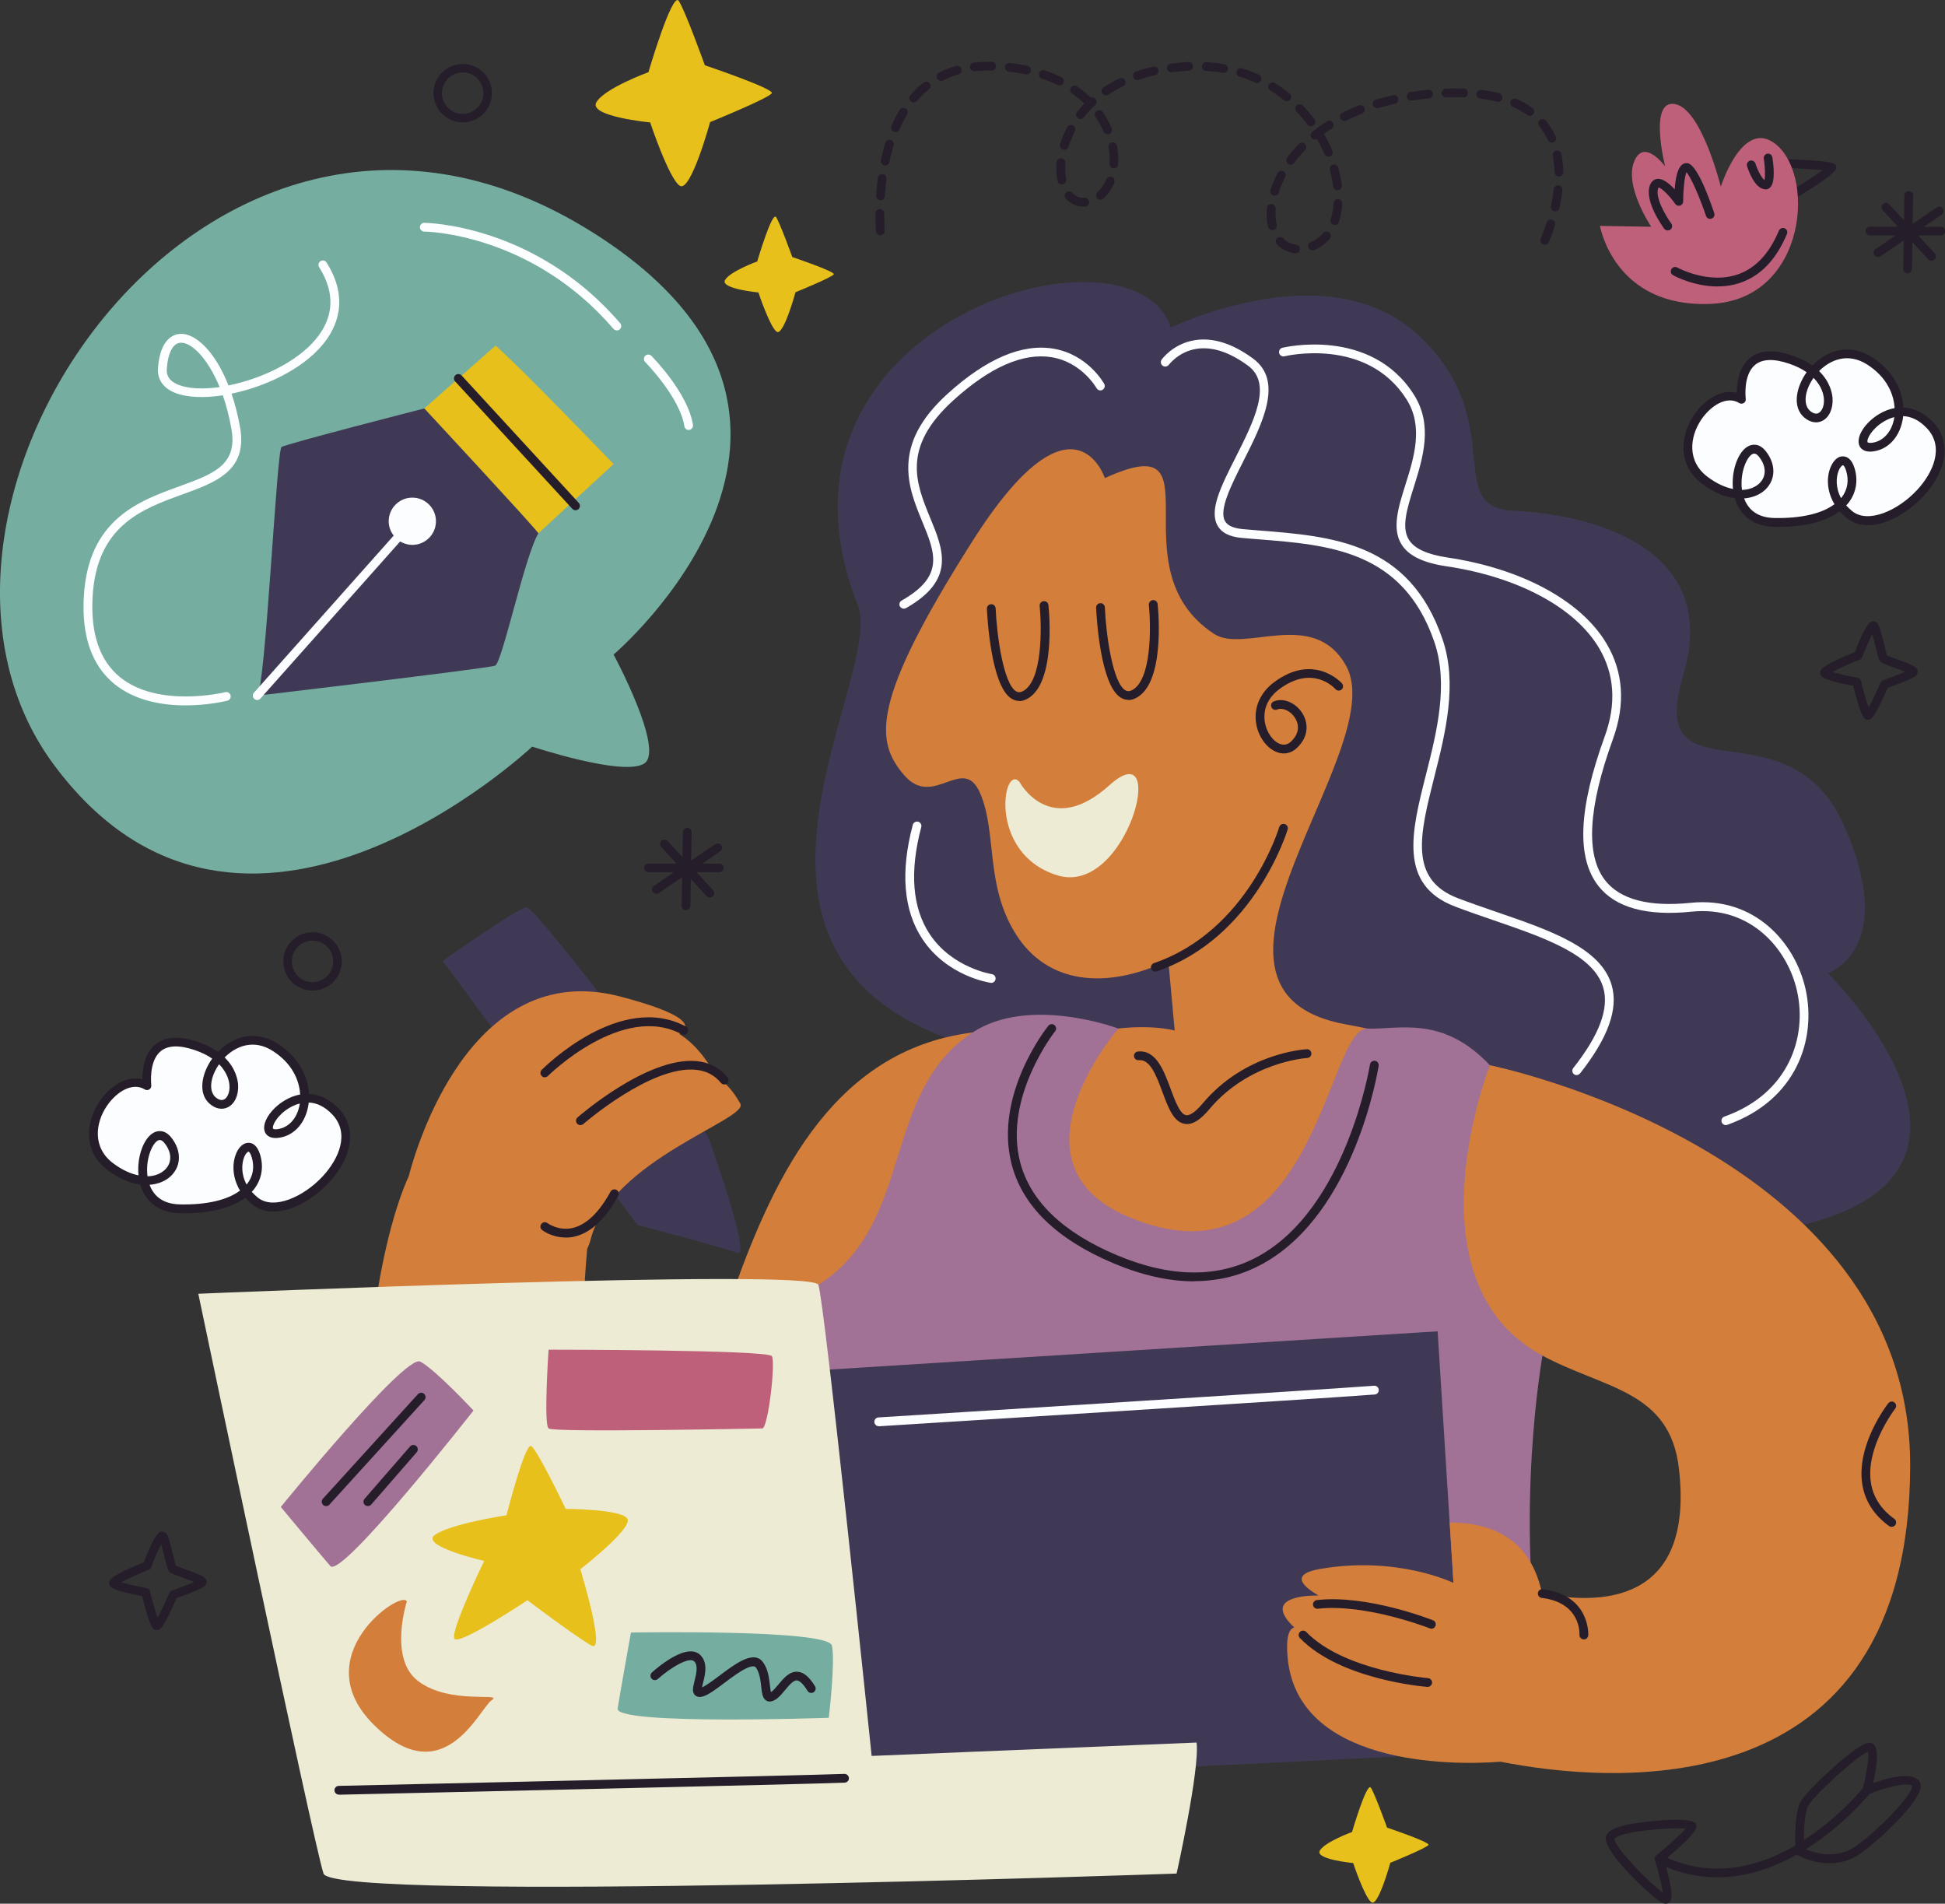 <svg xmlns="http://www.w3.org/2000/svg" id="Warstwa_2" viewBox="0 0 222.27 217.52"><rect x="0" y="0" width="222.27" height="217.52" fill="#333333" stroke="none"/><defs><style>      .cls-1 {        fill: #be607a;      }      .cls-2 {        fill: #fcfdff;      }      .cls-3 {        fill: #76ada1;      }      .cls-4 {        fill: #403955;      }      .cls-5 {        fill: #e8c01b;      }      .cls-6 {        fill: #261d2a;      }      .cls-7 {        fill: #a17296;      }      .cls-8 {        fill: #d37e3a;      }      .cls-9 {        fill: #eeebd5;      }    </style></defs><g id="OBJECTS"><g><path class="cls-6" d="M33.68,112.5h-.01c-1.45-1.14-1.72-3.24-.59-4.69,1.12-1.45,3.22-1.72,4.67-.6.72.56,1.17,1.34,1.28,2.23.11.88-.13,1.76-.67,2.46-1.12,1.45-3.22,1.72-4.67.6ZM37.17,107.98c-1.04-.8-2.53-.61-3.33.42-.8,1.03-.61,2.53.42,3.33h0c1.03.8,2.52.61,3.32-.42.39-.5.56-1.12.48-1.75-.08-.63-.4-1.19-.9-1.58Z"></path><path class="cls-6" d="M50.84,13.29h-.01c-1.45-1.14-1.72-3.24-.59-4.69,1.12-1.45,3.22-1.72,4.67-.6.72.56,1.17,1.34,1.28,2.23.11.88-.13,1.76-.67,2.46-1.12,1.45-3.22,1.72-4.67.6ZM54.33,8.77c-1.04-.8-2.53-.61-3.33.42-.8,1.03-.61,2.53.42,3.33h0c1.03.8,2.52.61,3.32-.42.39-.5.56-1.12.48-1.75-.08-.63-.4-1.19-.9-1.58Z"></path><g><path class="cls-2" d="M16.81,124.08s-.89-6.75,5.61-4.56c6.49,2.18,4.38,8.36,1.9,6.25-2.48-2.11,2.17-9.28,7.14-6.09,4.97,3.19,3.86,9.39.33,9.85-3.53.46,2.13-7.21,6.58-2.48,4.44,4.74-5.26,13.37-9.22,10.2-3.97-3.18-.86-8.3.09-5.18.95,3.12-1.61,6.19-8.65,6.07-7.03-.12-3.83-10.94-1.37-7.79,2.46,3.15-1.62,6.7-6.58,2.99-4.96-3.71.7-11.38,4.18-9.25Z"></path><path class="cls-6" d="M20.98,138.63c-.13,0-.26,0-.4,0-2.32-.04-3.96-1.22-4.54-3.27-1.12-.15-2.39-.65-3.71-1.63-2.88-2.16-2.55-5.53-.93-7.91,1.16-1.72,3.1-2.98,4.87-2.51,0-1.07.2-2.9,1.48-3.96,1.11-.91,2.73-1.02,4.83-.31.96.32,1.73.72,2.33,1.15,1.66-1.72,4.25-2.6,6.82-.94,2.51,1.61,3.47,3.85,3.58,5.75,1.23.05,2.42.63,3.43,1.7,2.03,2.17,1.59,5.47-1.13,8.41-2.46,2.66-6.37,4.45-8.77,2.52-.31-.25-.58-.51-.81-.77-1.56,1.16-3.99,1.78-7.04,1.78ZM17.1,135.39c.41,1.11,1.35,2.2,3.5,2.23,3.01.06,5.4-.5,6.83-1.58-.85-1.41-.92-2.95-.5-4.09.32-.86.87-1.39,1.5-1.37.33,0,.94.19,1.29,1.33.43,1.4.2,2.79-.64,3.91-.09.13-.2.25-.31.36.2.22.43.45.69.66,1.83,1.47,5.27-.11,7.41-2.42,1.86-2.01,3.13-4.91,1.13-7.05-.94-1-1.88-1.36-2.72-1.39-.02.23-.06.45-.11.66-.42,1.87-1.69,3.16-3.32,3.37-1.17.15-1.51-.46-1.6-.73-.34-.98.67-2.56,2.25-3.52.59-.36,1.2-.59,1.8-.7-.09-1.63-.92-3.56-3.12-4.97-2.18-1.4-4.21-.57-5.51.74,1.28,1.24,1.5,2.57,1.54,3.09.08,1.18-.37,2.2-1.17,2.6-.64.32-1.39.19-2.06-.38-1.41-1.2-.93-3.5.27-5.18-.52-.36-1.18-.7-2.01-.98-1.75-.59-3.05-.54-3.87.13-1.41,1.16-1.08,3.87-1.08,3.89.02.19-.06.38-.22.48-.16.1-.37.11-.53,0-1.41-.87-3.24.29-4.32,1.88-1.35,1.99-1.65,4.78.7,6.55,1.04.78,2.03,1.22,2.91,1.39-.21-2.08.59-4.35,1.82-4.92.32-.15,1.16-.39,1.95.63,1.13,1.45,1.13,3.14,0,4.3-.58.59-1.45.99-2.5,1.07ZM28.4,131.59c-.07,0-.33.17-.53.72-.24.66-.34,1.84.31,3.04.03-.04.07-.08.1-.12.65-.87.82-1.91.48-3.02-.16-.52-.32-.62-.36-.62ZM18.26,130.26c-.08,0-.14.03-.18.04-.71.33-1.48,2.24-1.22,4.11.87-.02,1.57-.33,2.03-.79.78-.79.75-1.94-.07-2.98-.24-.31-.43-.38-.56-.38ZM34.26,126.09c-.49.12-.91.33-1.24.53-1.33.81-1.95,1.98-1.82,2.33.02.07.21.11.53.07,1.2-.16,2.15-1.15,2.47-2.59.02-.11.04-.22.06-.33ZM25.04,121.6c-1.04,1.48-1.21,3.08-.4,3.78.25.21.61.42.96.25.35-.17.69-.76.62-1.64-.03-.4-.2-1.4-1.19-2.39Z"></path></g><g><path class="cls-2" d="M199.03,45.65s-.89-6.75,5.61-4.56c6.49,2.18,4.38,8.36,1.9,6.25-2.48-2.11,2.17-9.28,7.14-6.09,4.97,3.19,3.86,9.39.33,9.85-3.53.46,2.13-7.21,6.58-2.48,4.44,4.74-5.26,13.37-9.22,10.2-3.97-3.18-.86-8.3.09-5.18.95,3.12-1.61,6.19-8.65,6.07-7.03-.12-3.83-10.94-1.37-7.79,2.46,3.15-1.62,6.7-6.58,2.99-4.96-3.71.7-11.38,4.18-9.25Z"></path><path class="cls-6" d="M203.19,60.2c-.13,0-.26,0-.4,0-2.32-.04-3.96-1.22-4.54-3.27-1.12-.15-2.39-.65-3.71-1.63-2.88-2.16-2.55-5.53-.93-7.91,1.16-1.72,3.1-2.98,4.87-2.51,0-1.07.2-2.9,1.48-3.96,1.11-.91,2.73-1.02,4.83-.31.96.32,1.73.72,2.33,1.15,1.66-1.72,4.25-2.59,6.82-.94,2.51,1.61,3.47,3.85,3.58,5.75,1.23.05,2.42.63,3.43,1.7,2.03,2.17,1.59,5.47-1.13,8.41-2.46,2.66-6.37,4.45-8.77,2.52-.31-.25-.58-.51-.81-.77-1.56,1.16-3.99,1.78-7.04,1.78ZM199.32,56.96c.41,1.11,1.35,2.2,3.49,2.23,3.02.05,5.4-.5,6.83-1.58-.85-1.41-.92-2.95-.5-4.09.32-.86.89-1.43,1.5-1.37.33,0,.94.19,1.29,1.33.43,1.4.2,2.79-.64,3.91-.09.13-.2.25-.31.36.2.22.43.45.69.66,1.84,1.47,5.27-.11,7.41-2.42,1.86-2.01,3.13-4.92,1.13-7.05-.94-1-1.88-1.36-2.72-1.39-.02.23-.06.45-.11.66-.42,1.87-1.69,3.16-3.32,3.37-1.17.15-1.51-.46-1.6-.73-.34-.98.67-2.56,2.25-3.52.59-.36,1.2-.59,1.8-.7-.09-1.63-.92-3.56-3.12-4.97-2.18-1.4-4.21-.57-5.51.74,1.28,1.24,1.5,2.57,1.54,3.09.08,1.18-.37,2.2-1.17,2.6-.64.32-1.39.18-2.06-.38-1.41-1.2-.93-3.49.27-5.18-.52-.36-1.18-.7-2.01-.98-1.75-.59-3.05-.54-3.87.13-1.42,1.17-1.08,3.86-1.08,3.89.03.19-.06.38-.22.48-.16.1-.37.11-.53,0-1.41-.87-3.24.29-4.32,1.88-1.35,1.99-1.65,4.78.7,6.55,1.04.78,2.03,1.22,2.91,1.39-.21-2.08.59-4.35,1.82-4.92.32-.15,1.16-.39,1.95.63,1.13,1.45,1.13,3.14,0,4.3-.58.59-1.45.99-2.5,1.07ZM210.61,53.16c-.07,0-.33.17-.53.72-.24.66-.34,1.84.31,3.04.03-.04.07-.08.1-.12.65-.87.82-1.91.48-3.02-.16-.52-.33-.63-.36-.62ZM200.47,51.83c-.08,0-.14.03-.18.04-.71.33-1.48,2.24-1.22,4.11.87-.02,1.57-.33,2.03-.79.78-.79.75-1.93-.07-2.98-.24-.31-.43-.38-.56-.38ZM216.48,47.66c-.49.12-.91.33-1.24.53-1.33.81-1.95,1.98-1.82,2.33.02.07.21.11.53.07,1.2-.16,2.15-1.15,2.47-2.59.02-.11.04-.22.06-.33ZM207.25,43.17c-1.04,1.48-1.21,3.08-.4,3.78.25.21.61.42.96.25.35-.17.69-.76.62-1.64-.03-.4-.2-1.4-1.19-2.39Z"></path></g><path class="cls-6" d="M213.47,82.25c-.37,0-.72,0-1.69-3.88-3.29-.63-3.58-1.02-3.67-1.15-.09-.12-.13-.35-.09-.5.06-.21.2-.7,3.95-2.21,1.35-3.52,1.81-3.52,2.11-3.52.16,0,.37.11.47.24.24.32.46,1.17.79,2.51.1.42.23.93.3,1.16.2.09.63.24.99.37,1.93.69,2.43.93,2.52,1.39.03.17-.05.42-.18.54-.39.35-2.26,1.05-3.24,1.39-1.59,3.62-1.93,3.64-2.23,3.65,0,0-.02,0-.03,0ZM209.38,76.79c.66.19,1.86.46,2.9.66.19.04.35.18.39.37.27,1.08.62,2.32.87,3.02.36-.66.92-1.82,1.36-2.84.06-.13.16-.23.29-.27.89-.31,1.9-.7,2.53-.97-.44-.19-1.04-.4-1.43-.54-1.1-.4-1.31-.48-1.45-.67-.12-.17-.2-.44-.48-1.56-.1-.42-.26-1.06-.4-1.54-.33.62-.79,1.69-1.14,2.63-.05.13-.15.24-.28.29-1.16.46-2.48,1.05-3.17,1.44Z"></path><path class="cls-6" d="M17.93,186.26c-.37,0-.72,0-1.69-3.88-3.29-.63-3.58-1.02-3.67-1.15-.09-.12-.13-.35-.09-.5.06-.21.2-.7,3.95-2.21,1.35-3.52,1.81-3.52,2.11-3.52.16,0,.37.11.47.24.24.32.46,1.17.79,2.51.1.42.23.93.3,1.16.2.09.63.24.99.37,1.93.69,2.43.93,2.52,1.39.03.17-.05.42-.18.54-.39.35-2.26,1.05-3.24,1.39-1.59,3.62-1.93,3.64-2.23,3.65,0,0-.02,0-.03,0ZM13.84,180.8c.66.19,1.86.46,2.9.66.19.04.35.18.39.37.27,1.08.62,2.32.87,3.02.36-.66.92-1.82,1.36-2.84.06-.13.16-.23.29-.27.89-.31,1.9-.7,2.53-.98-.44-.19-1.04-.4-1.43-.54-1.1-.4-1.31-.48-1.45-.67-.12-.17-.2-.44-.48-1.56-.1-.42-.26-1.06-.4-1.54-.33.62-.79,1.69-1.14,2.63-.05.13-.15.24-.28.29-1.16.46-2.48,1.05-3.17,1.44Z"></path><path class="cls-6" d="M82.19,98.68h-1.94s2.05-1.4,2.05-1.4c.23-.16.29-.47.13-.69-.16-.23-.47-.29-.69-.13l-2.76,1.87.06-3.23c0-.28-.21-.5-.49-.51h0c-.27,0-.5.22-.51.49l-.05,2.85-1.69-1.83c-.19-.2-.5-.22-.71-.03-.2.19-.22.5-.03.71l1.74,1.89h-3.2c-.28-.01-.5.21-.5.49,0,.27.22.5.49.5h0s2.92.01,2.92.01l-2.28,1.55c-.23.16-.29.47-.13.69.1.14.25.22.41.22.1,0,.2-.03.29-.09l2.65-1.8-.06,3.25c0,.28.21.5.49.51h0c.27,0,.5-.22.51-.49l.06-3.07,1.8,1.95c.1.1.23.16.36.16.12,0,.25-.04.35-.13.2-.19.22-.5.03-.71l-1.89-2.05h2.6c.28,0,.5-.21.5-.49,0-.27-.22-.5-.5-.5Z"></path><path class="cls-6" d="M221.78,25.92h-1.94s2.05-1.4,2.05-1.4c.23-.16.29-.47.13-.69-.16-.23-.47-.29-.69-.13l-2.76,1.87.06-3.23c0-.28-.21-.5-.49-.51h0c-.27,0-.5.22-.51.49l-.05,2.85-1.69-1.83c-.19-.2-.5-.22-.71-.03-.2.19-.22.5-.03.71l1.74,1.89h-3.2c-.28-.01-.5.21-.5.49,0,.27.22.5.49.5h2.93s-2.28,1.56-2.28,1.56c-.23.16-.29.47-.13.69.1.14.25.22.41.22.1,0,.2-.03.29-.09l2.65-1.8-.06,3.25c0,.28.21.5.49.51h0c.27,0,.5-.22.51-.49l.06-3.07,1.8,1.95c.1.1.23.16.36.16.12,0,.25-.04.35-.13.2-.19.22-.5.03-.71l-1.89-2.05h2.6c.28,0,.5-.21.5-.49,0-.27-.22-.5-.5-.5Z"></path><g><path class="cls-6" d="M204.29,23.08c-.2,0-.38-.12-.46-.31-.1-.26.02-.55.27-.65.38-.18,2.95-1.79,4.18-2.67-1.16-.12-3.34-.24-5.33-.31-.28,0-.49-.24-.48-.52,0-.28.25-.49.52-.48,6.81.22,6.83.48,6.86,1,.05.86-5.31,3.88-5.36,3.9-.06.03-.13.04-.19.04ZM209.08,19.57h.01-.01Z"></path><path class="cls-1" d="M196.65,21.33s2.35-7.45,5.95-5.09c4.99,3.26,4.01,17.98-7.07,18.48-11.08.5-12.69-8.91-12.69-8.91l5.86.1s-3.08-4.57-1.97-7.41c1.1-2.84,3.56.51,3.56.51,0,0-1.94-7.67,1.12-7.12,3.06.55,5.24,9.45,5.24,9.45Z"></path><path class="cls-6" d="M201.75,21.63s-.1,0-.15-.01c-1.1-.19-1.77-2.06-1.95-2.63-.08-.26.06-.54.33-.63.26-.08.54.06.63.33.24.76.7,1.64,1.03,1.89.1-.4.08-1.47-.08-2.45-.04-.27.14-.53.41-.57.28-.04.53.14.57.42.16,1.03.35,2.85-.25,3.44-.15.15-.34.23-.55.23Z"></path><path class="cls-6" d="M190.58,26.33c-.15,0-.31-.07-.4-.2-.23-.32-2.28-3.17-1.64-4.94.21-.58.61-.72.83-.75.65-.08,1.41.54,2.01,1.2.13-1.94.56-2.95,1.29-3,.31-.03,1.26-.09,3.23,5.71.09.26-.05.55-.31.63-.26.09-.55-.05-.63-.31-.71-2.1-1.75-4.5-2.24-4.99-.17.34-.37,1.84-.37,3.33,0,.22-.14.41-.35.48-.21.07-.43-.01-.56-.19-.68-.97-1.6-1.86-1.91-1.87,0,0-.02.04-.04.1-.35.96.74,2.97,1.5,4.01.16.22.12.54-.11.7-.09.07-.19.1-.3.1Z"></path><path class="cls-6" d="M196.26,32.73c-2.73,0-4.95-1.22-5.07-1.29-.24-.13-.33-.44-.19-.68.13-.24.44-.33.68-.19.04.02,3.56,1.95,6.92.78,2.02-.7,3.6-2.38,4.69-5,.11-.25.4-.37.65-.27.25.11.38.4.27.65-1.21,2.9-2.99,4.77-5.3,5.57-.9.31-1.8.43-2.66.43Z"></path></g><path class="cls-6" d="M189.04,216.79c.85.68,1.16.78,1.44.72.18-.03.32-.15.42-.31.31-.53-.05-2.24-.52-3.89,5.61,2.35,10.88.91,14.98-1.4.03.03.05.06.08.08.13.07,3.27,1.81,6.35.3,1.78-.86,7.33-5.98,7.68-7.96.08-.47-.08-.75-.23-.91-.96-.99-3.61-.24-5.19.33.39-1.69.73-3.85.07-4.44-.11-.1-.3-.21-.61-.17-.13.02-.28.07-.46.15-1.92.89-6.48,5.3-7.19,6.41-.73,1.13-.74,3.86-.7,5.18-3.99,2.32-9.17,3.81-14.64,1.4,3.65-3.05,3.43-3.56,3.29-3.86-.45-.97-6.41-.25-7.9.08-.46.1-.99.25-1.43.45-.56.26-.99.63-.98,1.15.02,1.57,4.03,5.47,5.55,6.68ZM218.5,204.06c.21,1.06-5.22,6.4-7.13,7.31-2.01.98-4.13.3-5-.07,4.05-2.53,6.78-5.73,7.28-6.33,2-.81,4.41-1.35,4.86-.91ZM206.7,206.23c.84-1.31,5.52-5.6,6.78-6.07.11.59-.14,2.39-.6,4.16-.41.51-2.95,3.5-6.73,5.93,0-1.41.09-3.31.55-4.03ZM184.49,210.13c.43-.84,6.33-1.36,8.15-1.19-.57.67-2.05,2-3.37,3.07-.03.03-.04.07-.07.1-.02.02-.05.03-.06.06,0,.02,0,.04-.01.05,0,.02-.01.04-.02.06-.02.08-.02.16,0,.24,0,0,0,0,0,.01.42,1.35.82,2.94.91,3.73-1.47-1.06-5.51-5.14-5.52-6.16Z"></path><path class="cls-5" d="M74.1,8.25s2.73-9.29,3.47-8.15c.74,1.13,2.98,7.36,2.98,7.36,0,0,7.86,2.65,7.65,3.18s-7.05,3.31-7.05,3.31c0,0-2.21,8.08-3.46,7.28-1.24-.79-3.39-7.24-3.39-7.24,0,0-7.03-.68-6.16-2.28.87-1.6,5.96-3.46,5.96-3.46Z"></path><path class="cls-5" d="M86.54,29.86s1.69-5.76,2.15-5.05c.46.7,1.85,4.56,1.85,4.56,0,0,4.87,1.64,4.74,1.97s-4.37,2.05-4.37,2.05c0,0-1.37,5.01-2.14,4.52-.77-.49-2.1-4.49-2.1-4.49,0,0-4.36-.42-3.82-1.41.54-.99,3.69-2.14,3.69-2.14Z"></path><path class="cls-5" d="M154.51,209.32s1.69-5.76,2.15-5.05c.46.7,1.85,4.56,1.85,4.56,0,0,4.87,1.64,4.74,1.97s-4.37,2.05-4.37,2.05c0,0-1.37,5.01-2.14,4.52-.77-.49-2.1-4.49-2.1-4.49,0,0-4.36-.42-3.82-1.41.54-.99,3.69-2.14,3.69-2.14Z"></path><g><path class="cls-3" d="M67.88,26.65c33.75,21.39,2.24,48.14,2.24,48.14,0,0,5.89,10.94,3.49,12.46-2.4,1.51-12.79-1.94-12.79-1.94,0,0-33.18,31.3-54.76,1.94C-15.52,57.9,24.15-1.07,67.88,26.65Z"></path><path class="cls-2" d="M21.21,80.6c-2.61,0-5.78-.5-8.18-2.48-2.54-2.1-3.71-5.45-3.45-9.95.49-8.82,6.27-10.92,10.91-12.6,3.88-1.41,6.68-2.42,5.96-6.53-.25-1.44-.59-2.73-.99-3.87-2.15.33-4.11.26-5.47-.29-1.34-.54-2.02-1.53-1.94-2.79.24-3.45,1.86-3.91,2.54-3.94,1.76-.1,4,2.03,5.52,5.89,3.66-.73,7.76-2.63,9.96-5.26,2.11-2.53,2.25-5.31.4-8.25-.15-.23-.08-.54.16-.69.23-.15.54-.08.69.16,2.63,4.17,1.19,7.43-.48,9.42-2.33,2.79-6.54,4.77-10.38,5.56.39,1.16.73,2.46.98,3.88.86,4.93-2.77,6.25-6.61,7.64-4.59,1.66-9.8,3.55-10.25,11.72-.23,4.17.81,7.23,3.09,9.12,4.38,3.62,12,1.77,12.07,1.75.27-.07.54.1.61.36.07.27-.1.54-.36.61-.16.04-2.19.54-4.77.54ZM20.71,39.16s-.04,0-.06,0c-.88.04-1.46,1.14-1.59,3.01-.06.83.37,1.41,1.31,1.79,1.16.47,2.85.53,4.73.27-1.37-3.32-3.2-5.07-4.39-5.07Z"></path><path class="cls-4" d="M48.49,46.67s-15.76,4.03-16.32,4.41c-.56.38-1.83,27.66-2.78,28.41h0s26.38-3.11,27.19-3.43,3.4-12.6,4.95-15.13l-3.33-10.62-9.71-3.64Z"></path><path class="cls-2" d="M47.12,56.86c-1.49,0-2.7,1.21-2.7,2.7,0,.62.22,1.19.57,1.64l-15.97,17.95c-.18.21-.17.52.04.71.1.08.21.13.33.13.14,0,.27-.06.37-.17l15.97-17.95c.41.24.88.39,1.39.39,1.49,0,2.7-1.21,2.7-2.7s-1.21-2.7-2.7-2.7Z"></path><path class="cls-2" d="M70.49,37.75c-.14,0-.28-.06-.38-.17-9.43-10.98-21.5-11.12-21.62-11.12-.28,0-.5-.22-.5-.5,0-.28.22-.5.5-.5.13,0,12.64.13,22.38,11.47.18.21.16.52-.05.71-.09.08-.21.12-.33.12Z"></path><path class="cls-2" d="M78.7,49.13c-.24,0-.46-.18-.49-.42-.5-3.29-4.44-7.3-4.48-7.34-.19-.2-.19-.51,0-.71.2-.2.51-.19.71,0,.17.17,4.2,4.28,4.75,7.89.04.27-.15.53-.42.57-.03,0-.05,0-.08,0Z"></path><path class="cls-5" d="M48.49,46.67l8.14-7.18c2.97,2.59,13.49,13.54,13.49,13.54l-8.59,7.9c-.86-1.15-13.04-14.26-13.04-14.26Z"></path><path class="cls-6" d="M65.77,58.3c-.13,0-.27-.05-.37-.16l-13.39-14.56c-.19-.2-.17-.52.03-.71.2-.19.52-.17.71.03l13.39,14.56c.19.2.17.52-.03.71-.1.09-.22.13-.34.13Z"></path></g><g><path class="cls-4" d="M208.87,111.2s8.22-2.73,1.78-17.03c-6.44-14.3-22.7-2.24-18.28-17.1,4.42-14.86-11.22-18.36-19.42-18.71-8.2-.35-.4-10.19-10.76-19.97-10.36-9.78-28.4-.95-28.4-.95-4.19-13.25-48.52-.73-35.76,31.73,3.12,7.92-18.3,38.7,10.03,49.38,10.24,3.86,54.14,2.08,55.6,4.55,4.02,6.78,12.77,25.68,44.06,16.4,23.1-6.86,1.15-28.3,1.15-28.3Z"></path><path class="cls-4" d="M50.6,109.79s8.44-5.98,9.56-6.12c1.12-.14,20.74,26.16,20.74,26.16,0,0,5.04,13.98,3.38,13.34-1.66-.64-11.46-3.21-11.46-3.21l-22.22-30.17Z"></path><path class="cls-8" d="M114.96,117.75c-35.01-.06-30.59,55.58-44.52,50.31-4.77-1.81-4.04-17.34-3.34-25.34.16-.35.3-.71.4-1.11,2.33-9.07,18.07-13.72,17.11-15.49-.98-1.77-2.08-2.8-3.24-3.32,0-.41-.13-.85-.46-1.33-1.06-1.58-2.17-2.64-3.28-3.32,1.61-.94.75-2.31-6.7-4.27-17.2-4.54-23.47,17.59-24.22,20.52-6.04,13.09-14.45,70.74,35.75,63.1,20.24-3.08,23.67-16.88,23.67-16.88l8.82-62.88Z"></path><path class="cls-8" d="M153.9,117.07c-21.29-3.8,5.25-31.48-.08-41.01-3.74-6.67-11.63-1.37-15.08-3.63-11.52-7.56.99-23.97-12.48-17.8,0,0-3.58-11.03-15.18,7.28-11.6,18.3-11.1,22.8-7.74,26.68s6.72-2.48,8.67,2.05c1.95,4.53.54,10.47,4.06,16.07,3.6,5.75,10.32,6.41,17.44,3.04l.73,8s-5.68-1.6-14.25,1.74c-8.43,3.29-9.25,21.05,7.49,24.42,19.18,3.87,32.96-18.03,33.73-23.73.21-1.56-3.35-2.4-7.32-3.11Z"></path><path class="cls-6" d="M116.46,80.09c-.3,0-.6-.09-.87-.26-2.35-1.45-2.77-9.38-2.81-10.27-.01-.28.2-.51.48-.52.26-.02.51.2.52.48.14,3.19.9,8.58,2.33,9.47.21.13.43.14.69.03,2.37-1.05,2.25-7.42,2.01-9.78-.03-.27.17-.52.45-.55.28-.03.52.17.55.45.1.94.85,9.27-2.6,10.8-.25.11-.5.17-.75.17Z"></path><path class="cls-6" d="M128.94,79.97c-.3,0-.6-.09-.87-.26-2.35-1.45-2.77-9.38-2.81-10.27-.01-.28.2-.51.48-.52.25-.02.51.2.52.48.14,3.19.9,8.58,2.33,9.47.21.13.43.14.69.03,2.37-1.05,2.25-7.42,2.01-9.78-.03-.27.17-.52.45-.55.27-.03.52.17.55.45.1.94.85,9.27-2.6,10.8-.25.11-.5.17-.75.17Z"></path><path class="cls-6" d="M146.71,86.09c-.23,0-.47-.04-.71-.12-1.19-.4-2.2-1.75-2.45-3.3-.29-1.8.45-3.52,2.04-4.71,4.59-3.43,7.74.09,7.77.13.18.21.16.52-.05.7-.21.18-.52.16-.7-.05-.1-.12-2.59-2.85-6.42.01-1.75,1.31-1.78,2.91-1.65,3.75.19,1.18.94,2.24,1.78,2.52.46.15.87.05,1.24-.31,1.22-1.18.69-2.3.4-2.73-.5-.76-1.39-1.16-2-.91-.25.11-.55,0-.66-.26s0-.55.26-.66c1.05-.45,2.44.1,3.22,1.27.68,1.03.9,2.62-.54,4.01-.45.44-.98.66-1.54.66Z"></path><path class="cls-6" d="M132.03,111.03c-.21,0-.4-.13-.47-.34-.09-.26.05-.55.31-.64,10.74-3.68,14.29-15.43,14.32-15.55.08-.27.36-.42.62-.34.27.08.42.35.34.62-.04.12-3.73,12.37-14.96,16.21-.05.02-.11.03-.16.03Z"></path><path class="cls-7" d="M127.8,117.53s-13.27,15.33,1.04,21.46c21.3,9.13,22.76-21.64,27.4-21.46,3.62.14,8.58-1.58,14.02,4.19,0,0-6.18,21.38,6.01,33.18,0,0-3.25,18.08-.03,36.59,1.78,10.28-71.41,3.31-77.06,4.99-5.65,1.68-16.16-42.98-5.65-49.68,11.06-7.05,7.08-21.87,17.59-28.81,6.51-4.3,16.69-.46,16.69-.46Z"></path><polygon class="cls-4" points="164.29 152.12 167.32 200.33 95.6 203.87 91.95 156.67 164.29 152.12"></polygon><path class="cls-6" d="M135.64,128.43c-.09,0-.18,0-.28-.02-1.26-.22-1.87-1.88-2.52-3.63-.69-1.86-1.4-3.77-2.7-3.64-.28.03-.52-.17-.55-.44-.03-.27.17-.52.44-.55,2.08-.22,2.97,2.17,3.75,4.28.5,1.35,1.06,2.87,1.75,2.99.31.06.89-.13,1.91-1.34,4.82-5.75,11.6-6.18,11.89-6.19.28-.04.51.2.53.47.02.28-.2.51-.47.53-.07,0-6.64.43-11.18,5.84-.97,1.16-1.8,1.71-2.57,1.71Z"></path><path class="cls-6" d="M64.62,141.4c-1.56,0-2.62-.81-2.67-.85-.22-.17-.26-.48-.08-.7.17-.22.48-.26.7-.09h0s1.19.9,2.79.57c1.6-.34,3.08-1.74,4.41-4.17.13-.24.44-.33.68-.2.24.13.33.44.2.68-1.48,2.71-3.19,4.28-5.1,4.68-.32.07-.63.09-.92.09Z"></path><path class="cls-6" d="M62.26,123.1c-.13,0-.26-.05-.35-.15-.2-.19-.2-.51,0-.71.37-.37,9.03-8.94,16.48-4.94.24.13.33.43.2.68-.13.24-.43.33-.68.2-6.78-3.65-15.21,4.68-15.29,4.76-.1.1-.23.15-.35.15Z"></path><path class="cls-6" d="M66.33,128.56c-.14,0-.28-.06-.38-.17-.18-.21-.16-.52.05-.71.32-.28,7.98-6.9,13.54-6.44,1.49.13,2.7.75,3.61,1.86.17.21.14.53-.07.7-.21.18-.53.14-.7-.07-.74-.9-1.69-1.39-2.92-1.5-5.12-.45-12.72,6.13-12.79,6.2-.09.08-.21.12-.33.12Z"></path><path class="cls-9" d="M22.66,147.83s70.14-2.96,70.86-1.03c.72,1.93,6.09,53.84,6.09,53.84l37.13-1.53c.39,3.01-2.28,14.97-2.28,14.97,0,0-96.36,3.39-97.49,0-1.13-3.39-14.31-66.26-14.31-66.26Z"></path><path class="cls-8" d="M170.26,121.72s-9.74,24.69,6.01,33.18c7.08,3.81,14.55,3.95,15.59,12.88,1.82,15.66-9.24,15.58-15.64,14.29-1.24-5.94-5.36-8.1-10.55-8.1l.43,6.9s-6.33-3.11-15.18-1.61c-3.21.55-2.47,1.75-.24,3.05-.65,0-1.29.02-1.93.12-3.17.53-2.34,2.13-.84,3.53-.6.16-.98,1.06-.76,3.46,1.11,12.11,18.21,12.37,24.33,11.88,12.16,2.4,46.79,5.77,46.81-33.88.02-35.9-48.04-45.71-48.04-45.71Z"></path><path class="cls-6" d="M163.57,186.1c-.06,0-.12-.01-.18-.04-.07-.03-7.33-2.86-12.79-2.24-.28.03-.52-.17-.55-.44-.03-.27.17-.52.44-.55,5.71-.65,12.96,2.19,13.27,2.31.26.1.38.39.28.65-.08.2-.27.32-.46.32Z"></path><path class="cls-6" d="M163.15,192.75s-.03,0-.04,0c-.41-.03-9.98-.84-14.56-5.58-.19-.2-.19-.52.01-.71.2-.19.52-.19.71.01,4.32,4.47,13.83,5.27,13.92,5.28.28.02.48.26.46.54-.02.26-.24.46-.5.46Z"></path><path class="cls-7" d="M32.09,172.19s14.22-17.51,15.94-16.61c1.72.91,6.08,5.59,6.08,5.59,0,0-15.08,19.25-16.36,17.77-1.28-1.48-5.66-6.75-5.66-6.75Z"></path><path class="cls-3" d="M72.1,186.54s22.56-.41,22.97,1.49c.41,1.9-.36,8.25-.36,8.25,0,0-24.44.87-24.13-1.06s1.52-8.68,1.52-8.68Z"></path><path class="cls-5" d="M57.88,173.14s2.12-8.33,2.82-7.91c.71.42,3.95,7.18,3.95,7.18,0,0,6.49.02,7.06,1.15.56,1.13-5.39,5.75-5.39,5.75,0,0,2.96,9.64,1.28,8.72-1.68-.92-7.33-5.18-7.33-5.18,0,0-7.76,5.18-8.33,4.4-.56-.78,3.39-8.89,3.39-8.89,0,0-7.34-1.69-5.65-2.96,1.69-1.27,8.19-2.26,8.19-2.26Z"></path><path class="cls-1" d="M62.7,154.22s25.08,0,25.51.74c.44.74-.44,8.26-1.1,8.26s-23.84.49-24.42,0c-.58-.49,0-9,0-9Z"></path><path class="cls-2" d="M113.28,112.3s-.05,0-.07,0c-.2-.03-4.99-.76-7.8-5-2.16-3.26-2.53-7.65-1.1-13.05.07-.27.35-.42.61-.36.27.07.43.34.36.61-1.35,5.1-1.03,9.22.96,12.23,2.56,3.87,7.07,4.57,7.11,4.58.27.04.46.29.42.57-.04.25-.25.43-.49.43Z"></path><path class="cls-2" d="M103.29,69.55c-.17,0-.34-.09-.44-.25-.14-.24-.05-.54.19-.68,4.92-2.79,3.84-5.41,2.35-9.03-1.6-3.88-3.59-8.72,2.89-14.59,4.45-4.03,8.52-5.76,12.1-5.16,3.92.66,5.73,3.89,5.81,4.03.13.24.04.54-.2.68-.24.13-.55.04-.68-.2-.02-.03-1.67-2.95-5.11-3.53-3.26-.54-7.05,1.11-11.25,4.92-5.96,5.4-4.27,9.5-2.64,13.46,1.5,3.63,2.91,7.06-2.78,10.29-.08.04-.16.06-.25.06Z"></path><path class="cls-2" d="M180.18,122.85c-.11,0-.22-.04-.31-.11-.22-.17-.25-.48-.08-.7,3-3.81,4.12-6.83,3.42-9.21-1.11-3.75-6.66-5.66-12.53-7.68-1.46-.5-2.97-1.02-4.41-1.57-6.5-2.47-4.96-8.58-3.32-15.04,1.23-4.85,2.62-10.35.96-15.2-3.58-10.42-11.99-11.08-20.13-11.72-.6-.05-1.21-.09-1.81-.15-1.45-.12-2.38-.59-2.84-1.43-.97-1.75.43-4.53,2.06-7.75,2.09-4.14,4.26-8.42,1.44-10.5-2.12-1.56-4.1-2.21-5.89-1.93-2.06.32-3.15,1.81-3.17,1.82-.16.22-.47.27-.7.11-.22-.16-.28-.47-.12-.7.05-.07,1.33-1.83,3.8-2.22,2.07-.33,4.31.38,6.66,2.11,3.5,2.58,1.04,7.45-1.14,11.75-1.37,2.72-2.8,5.53-2.08,6.81.29.52.96.82,2.05.92.6.05,1.2.1,1.8.15,8.46.67,17.21,1.35,21,12.4,1.76,5.13.33,10.78-.93,15.77-1.65,6.54-2.96,11.7,2.71,13.86,1.43.54,2.93,1.06,4.38,1.56,6.13,2.1,11.92,4.09,13.17,8.34.8,2.71-.38,6.02-3.6,10.11-.1.12-.25.19-.39.19Z"></path><path class="cls-2" d="M197.22,128.56c-.21,0-.4-.13-.47-.33-.09-.26.04-.55.3-.64,7.38-2.62,9.49-9.1,8.31-14.36-1.09-4.85-5.33-9.75-12.04-9.06-5.14.53-8.73-.46-10.67-2.95-2.51-3.22-2.27-8.81.74-17.09,1.34-3.7,1.12-7.09-.66-10.09-2.76-4.64-9.29-8.13-17.47-9.34-2.62-.39-4.29-1.2-5.09-2.48-1.14-1.82-.37-4.26.44-6.84.98-3.11,2.09-6.64.13-9.74-4.56-7.2-13.86-4.95-13.95-4.93-.27.07-.54-.09-.61-.36-.07-.27.09-.54.36-.61.1-.03,10.1-2.44,15.04,5.36,2.21,3.48,1.02,7.25-.02,10.57-.77,2.46-1.44,4.59-.55,6.01.63,1.01,2.07,1.67,4.39,2.02,8.47,1.26,15.27,4.93,18.18,9.82,1.94,3.26,2.19,6.94.74,10.94-2.84,7.82-3.14,13.25-.89,16.13,1.71,2.19,5,3.06,9.78,2.57,7.32-.75,11.94,4.57,13.12,9.84,1.28,5.7-.99,12.71-8.95,15.53-.06.02-.11.03-.17.03Z"></path><path class="cls-6" d="M180.99,187.32s-.02,0-.03,0c-.27-.02-.48-.26-.46-.53h0c0-.15.17-3.66-4.32-4.21-.27-.03-.47-.28-.43-.56.03-.27.29-.47.56-.43,5.44.67,5.2,5.23,5.19,5.27-.02.26-.24.47-.5.47Z"></path><path class="cls-6" d="M136.46,146.41c-2.86,0-5.92-.68-9.16-2.04-6.53-2.74-10.47-6.56-11.7-11.37-2.02-7.89,3.94-15.47,4.2-15.79.17-.21.49-.25.7-.08.22.17.25.49.08.7-.06.07-5.9,7.52-4.01,14.92,1.15,4.49,4.89,8.08,11.11,10.69,6.19,2.59,11.64,2.61,16.21.06,10-5.58,12.64-21.7,12.67-21.87.04-.27.3-.46.57-.42.27.04.46.3.42.57-.11.68-2.74,16.76-13.17,22.58-2.42,1.35-5.07,2.03-7.92,2.03Z"></path><path class="cls-2" d="M100.42,162.96c-.26,0-.48-.2-.5-.47-.02-.28.19-.51.47-.53.5-.03,50.09-3.12,56.63-3.62.27-.03.52.18.54.46.02.28-.18.52-.46.54-6.54.51-56.14,3.59-56.64,3.63-.01,0-.02,0-.03,0Z"></path><path class="cls-8" d="M46.49,183s-2.12,6.55,1.32,9.11c3.67,2.73,9.79,1.22,8.38,2.16-1.41.94-5.46,10.73-13.46,2.82-8-7.91,3.29-15.58,3.76-14.09Z"></path><path class="cls-6" d="M87.98,194.43c-.12,0-.24-.03-.35-.08-.49-.24-.56-.86-.64-1.63-.08-.71-.18-1.6-.61-2.19-.16-.21-.56-.17-1.18.14-.73.36-1.58,1-2.41,1.62-.92.69-1.72,1.29-2.34,1.51-.16.06-.66.23-1.01-.09-.39-.36-.25-.92-.07-1.64.19-.76.43-1.72-.01-2.21-.58-.64-2.8.75-4.19,1.99-.21.18-.52.17-.71-.04-.18-.21-.17-.52.04-.71.68-.61,4.12-3.56,5.6-1.92.8.89.48,2.18.24,3.12-.04.16-.09.35-.12.51.48-.21,1.24-.78,1.98-1.33.86-.65,1.75-1.31,2.56-1.72,1.11-.56,1.93-.51,2.42.15.6.8.71,1.84.81,2.68.03.25.06.57.11.76.26-.16.57-.53.86-.88.59-.71,1.27-1.52,2.19-1.45.7.05,1.33.58,1.99,1.66.14.24.07.54-.17.69-.24.14-.54.07-.69-.17-.45-.74-.88-1.16-1.21-1.19-.41-.04-.91.57-1.35,1.1-.37.44-.71.86-1.13,1.11-.22.13-.43.2-.62.2Z"></path><path class="cls-6" d="M37.27,172.09c-.12,0-.24-.04-.34-.13-.2-.19-.22-.5-.03-.71l10.86-11.95c.19-.2.5-.22.71-.03.2.19.22.5.03.71l-10.86,11.95c-.1.11-.23.16-.37.16Z"></path><path class="cls-6" d="M42.04,172.09c-.12,0-.23-.04-.33-.12-.21-.18-.23-.5-.05-.71l5.2-5.98c.18-.21.5-.23.71-.05.21.18.23.5.05.71l-5.2,5.98c-.1.11-.24.17-.38.17Z"></path><path class="cls-9" d="M116.49,89.32s3.46,6.57,10.32.38c6.87-6.19,2.02,12.77-5.97,10.32-7.99-2.45-6.24-12.78-4.36-10.7Z"></path><path class="cls-6" d="M38.72,205.06c-.27,0-.49-.22-.5-.49,0-.28.21-.5.49-.51.55-.01,55.41-1.24,57.77-1.37.27-.01.51.19.53.47s-.19.51-.47.53c-2.38.14-55.54,1.33-57.8,1.38h-.01Z"></path><path class="cls-6" d="M216.18,174.47c-.1,0-.2-.03-.29-.09-1.77-1.28-2.81-2.93-3.09-4.9-.63-4.45,2.84-8.95,2.99-9.14.17-.22.48-.26.7-.09.22.17.26.48.09.7-.03.04-3.36,4.36-2.79,8.38.24,1.69,1.14,3.11,2.69,4.22.22.16.27.47.11.7-.1.14-.25.21-.41.21Z"></path></g><path class="cls-6" d="M148.04,28.94s-.03,0-.05,0c-.8-.08-1.52-.44-2.06-1.02-.19-.2-.18-.52.03-.71.2-.19.52-.18.71.03.38.41.87.65,1.44.71.27.03.47.27.44.55-.03.26-.24.45-.5.45ZM149.99,28.62c-.2,0-.38-.12-.46-.31-.1-.26.02-.55.27-.65.55-.23,1.02-.57,1.41-1.03.18-.21.49-.24.7-.06.21.18.24.49.06.7-.49.58-1.09,1.02-1.79,1.31-.06.03-.13.04-.19.04ZM176.53,27.96c-.07,0-.14-.01-.21-.04-.25-.11-.36-.41-.25-.66,0,0,.32-.72.67-1.82.08-.26.36-.41.63-.33.26.08.41.36.33.63-.37,1.17-.7,1.9-.71,1.94-.08.18-.27.29-.46.29ZM100.6,26.88c-.26,0-.48-.21-.5-.47-.03-.48-.05-1.1-.05-1.82v-.21c0-.27.23-.5.5-.5h0c.28,0,.5.23.5.5v.2c0,.7.02,1.3.05,1.77.02.28-.2.51-.47.53,0,0-.02,0-.03,0ZM145.4,26.3c-.23,0-.43-.16-.49-.39-.11-.46-.16-.97-.16-1.49,0-.21,0-.43.03-.65.02-.28.26-.47.54-.46.28.02.48.26.46.54-.02.19-.02.38-.02.57,0,.45.05.88.14,1.27.06.27-.1.54-.37.6-.04,0-.08.01-.11.01ZM152.54,25.71c-.05,0-.11,0-.16-.03-.26-.09-.4-.37-.32-.63.18-.55.3-1.17.34-1.83.02-.27.25-.48.53-.47.28.02.48.26.47.53-.05.75-.18,1.45-.39,2.09-.07.21-.26.34-.47.34ZM177.73,24.15s-.07,0-.11-.01c-.27-.06-.44-.33-.38-.6.14-.65.25-1.3.32-1.92.03-.27.27-.47.55-.44.27.03.47.28.44.55-.07.66-.18,1.34-.33,2.03-.05.23-.26.39-.49.39ZM123.78,23.61c-.76,0-1.45-.32-1.98-.91-.18-.21-.16-.52.04-.71.21-.18.52-.17.71.04.37.42.83.61,1.37.57.27-.02.52.19.54.46.02.28-.19.52-.46.54-.07,0-.14,0-.21,0ZM100.62,22.88s-.02,0-.03,0c-.28-.02-.48-.26-.47-.53.04-.69.11-1.37.2-2.03.04-.27.28-.47.56-.43.27.04.47.29.43.56-.09.68-.15,1.34-.19,1.96-.02.26-.24.47-.5.47ZM125.76,22.82c-.14,0-.28-.06-.38-.17-.18-.21-.16-.52.05-.71.41-.36.75-.85.98-1.44.1-.26.39-.38.65-.28.26.1.38.39.28.65-.3.74-.72,1.36-1.25,1.83-.09.08-.21.12-.33.12ZM145.67,22.36s-.1,0-.15-.02c-.26-.08-.41-.36-.33-.63.2-.64.47-1.29.8-1.93.13-.24.43-.34.67-.21.24.13.34.43.21.67-.3.58-.55,1.17-.73,1.76-.07.21-.26.35-.48.35ZM152.85,21.75c-.25,0-.47-.19-.5-.44-.07-.62-.2-1.25-.37-1.89-.07-.27.08-.54.35-.61.27-.07.54.08.61.35.19.68.32,1.37.4,2.03.03.27-.16.52-.44.56-.02,0-.04,0-.06,0ZM121.35,21.07c-.23,0-.44-.16-.49-.4-.1-.46-.15-.95-.15-1.46,0-.22,0-.44.03-.67.02-.27.26-.48.54-.46.28.02.48.26.46.54-.02.2-.02.4-.02.59,0,.44.04.87.12,1.25.06.27-.12.54-.39.59-.04,0-.07.01-.1.01ZM178.15,20.18c-.27,0-.49-.22-.5-.49-.02-.67-.08-1.31-.2-1.9-.05-.27.12-.53.39-.59.27-.05.53.12.59.39.13.65.21,1.35.22,2.07,0,.28-.21.51-.49.51h-.01ZM127.3,19.24s-.02,0-.03,0c-.28-.02-.49-.25-.47-.53,0-.14.01-.29.01-.43,0-.47-.05-.95-.14-1.43-.05-.27.13-.53.4-.58.28-.05.53.13.58.4.1.54.15,1.09.15,1.62,0,.17,0,.33-.02.49-.02.27-.24.47-.5.47ZM101.15,18.91s-.07,0-.1-.01c-.27-.06-.44-.32-.39-.59.14-.69.31-1.36.51-1.98.08-.26.36-.42.62-.33.26.08.41.36.33.62-.18.6-.35,1.24-.48,1.9-.05.24-.26.4-.49.4ZM147.49,18.82c-.1,0-.21-.03-.3-.1-.22-.16-.27-.48-.11-.7.4-.54.85-1.07,1.34-1.57.19-.2.51-.2.71,0,.2.19.2.51,0,.71-.46.47-.88.96-1.25,1.47-.1.13-.25.2-.4.2ZM151.81,17.9c-.19,0-.38-.11-.46-.31-.24-.58-.53-1.15-.84-1.7-.21.11-.47.06-.63-.13-.17-.22-.14-.53.08-.7.52-.42,1.09-.82,1.67-1.19.23-.15.54-.08.69.16.15.23.08.54-.16.69-.29.18-.58.38-.86.58.02.02.03.04.04.06.34.6.65,1.22.92,1.85.11.25-.01.55-.27.66-.06.03-.13.04-.19.04ZM121.62,17.12s-.1,0-.15-.02c-.26-.08-.41-.36-.33-.62.2-.66.47-1.31.8-1.93.13-.24.43-.34.68-.21.24.13.34.43.21.68-.3.57-.54,1.16-.73,1.76-.07.22-.26.35-.48.35ZM177.33,16.29c-.19,0-.37-.11-.46-.29-.26-.58-.59-1.11-.98-1.58-.18-.21-.14-.53.07-.7.21-.18.53-.14.7.07.44.54.82,1.15,1.12,1.81.11.25,0,.55-.25.66-.07.03-.14.04-.21.04ZM126.58,15.34c-.19,0-.38-.11-.46-.3-.24-.57-.55-1.13-.92-1.66-.16-.23-.1-.54.13-.7.23-.16.54-.1.7.13.4.58.74,1.2,1.01,1.84.11.25-.01.55-.26.66-.06.03-.13.04-.2.04ZM102.33,15.1c-.07,0-.13-.01-.2-.04-.25-.11-.37-.4-.26-.66.28-.65.6-1.27.94-1.84.14-.24.45-.31.69-.17.24.14.31.45.17.69-.32.53-.62,1.11-.88,1.72-.08.19-.27.3-.46.3ZM149.82,14.44c-.15,0-.3-.07-.4-.2-.39-.52-.81-1.01-1.26-1.48-.19-.2-.19-.52.01-.71.2-.19.52-.19.71.01.47.49.92,1.02,1.33,1.57.17.22.12.53-.1.7-.09.07-.2.1-.3.1ZM153.64,13.82c-.18,0-.36-.1-.45-.28-.12-.25-.02-.55.23-.67.6-.3,1.23-.58,1.87-.82.26-.1.55.03.65.28.1.26-.03.55-.28.65-.61.24-1.21.5-1.79.79-.07.04-.15.05-.22.05ZM123.47,13.6c-.11,0-.22-.03-.31-.11-.22-.17-.26-.48-.09-.7.26-.33.54-.65.83-.96-.42-.41-.89-.79-1.39-1.14-.23-.16-.28-.47-.12-.7.16-.23.47-.28.7-.12.56.39,1.09.82,1.56,1.29.18-.07.4-.02.54.13.19.2.17.52-.03.71-.48.44-.91.91-1.3,1.41-.1.13-.25.19-.39.19ZM174.82,13.23c-.1,0-.2-.03-.29-.09-.49-.35-1.04-.66-1.65-.92-.25-.11-.37-.4-.26-.66.11-.25.4-.37.66-.26.67.29,1.29.63,1.83,1.03.22.16.28.47.11.7-.1.14-.25.21-.41.21ZM157.36,12.37c-.22,0-.41-.14-.48-.36-.08-.26.07-.54.34-.62.64-.19,1.3-.36,1.97-.51.27-.06.54.11.6.38.06.27-.11.54-.38.6-.65.14-1.28.31-1.9.49-.05.01-.1.02-.14.02ZM104.41,11.7c-.12,0-.23-.04-.33-.12-.21-.18-.23-.5-.05-.7.46-.54.97-1.03,1.51-1.45.22-.17.53-.13.7.08.17.22.13.53-.08.7-.49.39-.95.83-1.37,1.32-.1.11-.24.17-.38.17ZM171.19,11.63s-.08,0-.12-.01c-.59-.15-1.23-.27-1.9-.35-.27-.03-.47-.28-.43-.56.03-.27.28-.47.56-.43.71.09,1.39.21,2.02.37.27.07.43.34.36.61-.06.23-.26.38-.48.38ZM147.05,11.57c-.11,0-.22-.04-.31-.11-.5-.41-1.03-.78-1.58-1.12-.24-.14-.31-.45-.16-.69.14-.24.45-.31.69-.16.58.36,1.15.76,1.68,1.19.21.17.25.49.08.7-.1.12-.24.19-.39.19ZM161.26,11.5c-.24,0-.46-.18-.49-.42-.04-.27.15-.53.42-.57.65-.1,1.32-.18,2.01-.25.28-.04.52.18.54.45.03.27-.18.52-.45.54-.67.06-1.32.14-1.95.24-.03,0-.05,0-.08,0ZM165.24,11.13c-.27,0-.49-.21-.5-.48-.01-.28.2-.51.48-.52.41-.02.81-.02,1.2-.02.29,0,.57,0,.84.01.28,0,.49.24.48.52,0,.28-.25.52-.52.48-.27,0-.55-.02-.85-.01-.36,0-.73,0-1.12.02,0,0-.01,0-.02,0ZM126.39,10.9c-.16,0-.32-.08-.42-.22-.15-.23-.09-.54.14-.69.56-.37,1.16-.72,1.79-1.03.25-.12.55-.02.67.23.12.25.02.55-.23.67-.59.29-1.15.61-1.67.96-.09.06-.18.08-.28.08ZM121.08,9.77c-.07,0-.15-.02-.22-.05-.56-.28-1.16-.52-1.79-.73-.26-.09-.4-.37-.32-.63s.37-.4.63-.32c.67.22,1.31.48,1.91.78.25.12.35.42.23.67-.09.18-.26.28-.45.28ZM143.65,9.48c-.07,0-.14-.01-.2-.04-.58-.26-1.19-.49-1.81-.68-.26-.08-.41-.36-.33-.62.08-.26.36-.41.62-.33.66.2,1.31.44,1.93.72.25.11.36.41.25.66-.08.19-.27.29-.46.29ZM107.53,9.24c-.18,0-.36-.1-.45-.27-.12-.25-.03-.55.22-.67.61-.31,1.26-.56,1.95-.76.26-.08.54.08.62.34.08.27-.08.54-.34.62-.62.18-1.22.41-1.77.69-.07.04-.15.05-.22.05ZM129.97,9.15c-.21,0-.4-.13-.47-.34-.09-.26.05-.55.31-.64.63-.21,1.29-.4,1.97-.56.27-.06.54.11.6.38.06.27-.11.54-.38.6-.65.15-1.28.32-1.87.53-.05.02-.11.03-.16.03ZM117.3,8.5s-.07,0-.1-.01c-.62-.13-1.26-.23-1.92-.3-.27-.03-.47-.28-.44-.55.03-.27.27-.48.55-.44.69.08,1.37.18,2.02.32.27.06.44.32.39.59-.05.24-.26.4-.49.4ZM139.84,8.32s-.06,0-.09,0c-.63-.11-1.28-.18-1.93-.22-.28-.02-.49-.25-.47-.53.02-.28.24-.48.53-.47.69.04,1.38.12,2.04.24.27.05.45.31.41.58-.04.24-.25.41-.49.41ZM133.86,8.26c-.25,0-.46-.18-.5-.43-.04-.27.16-.52.43-.56.5-.07,1.02-.12,1.56-.16.16-.01.32-.02.47-.03.28-.02.51.2.52.48.01.28-.2.51-.48.52-.15,0-.3.02-.45.03-.52.04-1.02.08-1.5.15-.02,0-.04,0-.07,0ZM111.34,8.14c-.25,0-.47-.19-.5-.44-.03-.27.17-.52.44-.55.55-.06,1.12-.09,1.69-.09h.36c.28,0,.5.24.49.51,0,.28-.22.51-.51.49h-.34c-.54,0-1.07.02-1.58.08-.02,0-.04,0-.06,0Z"></path></g></g></svg>